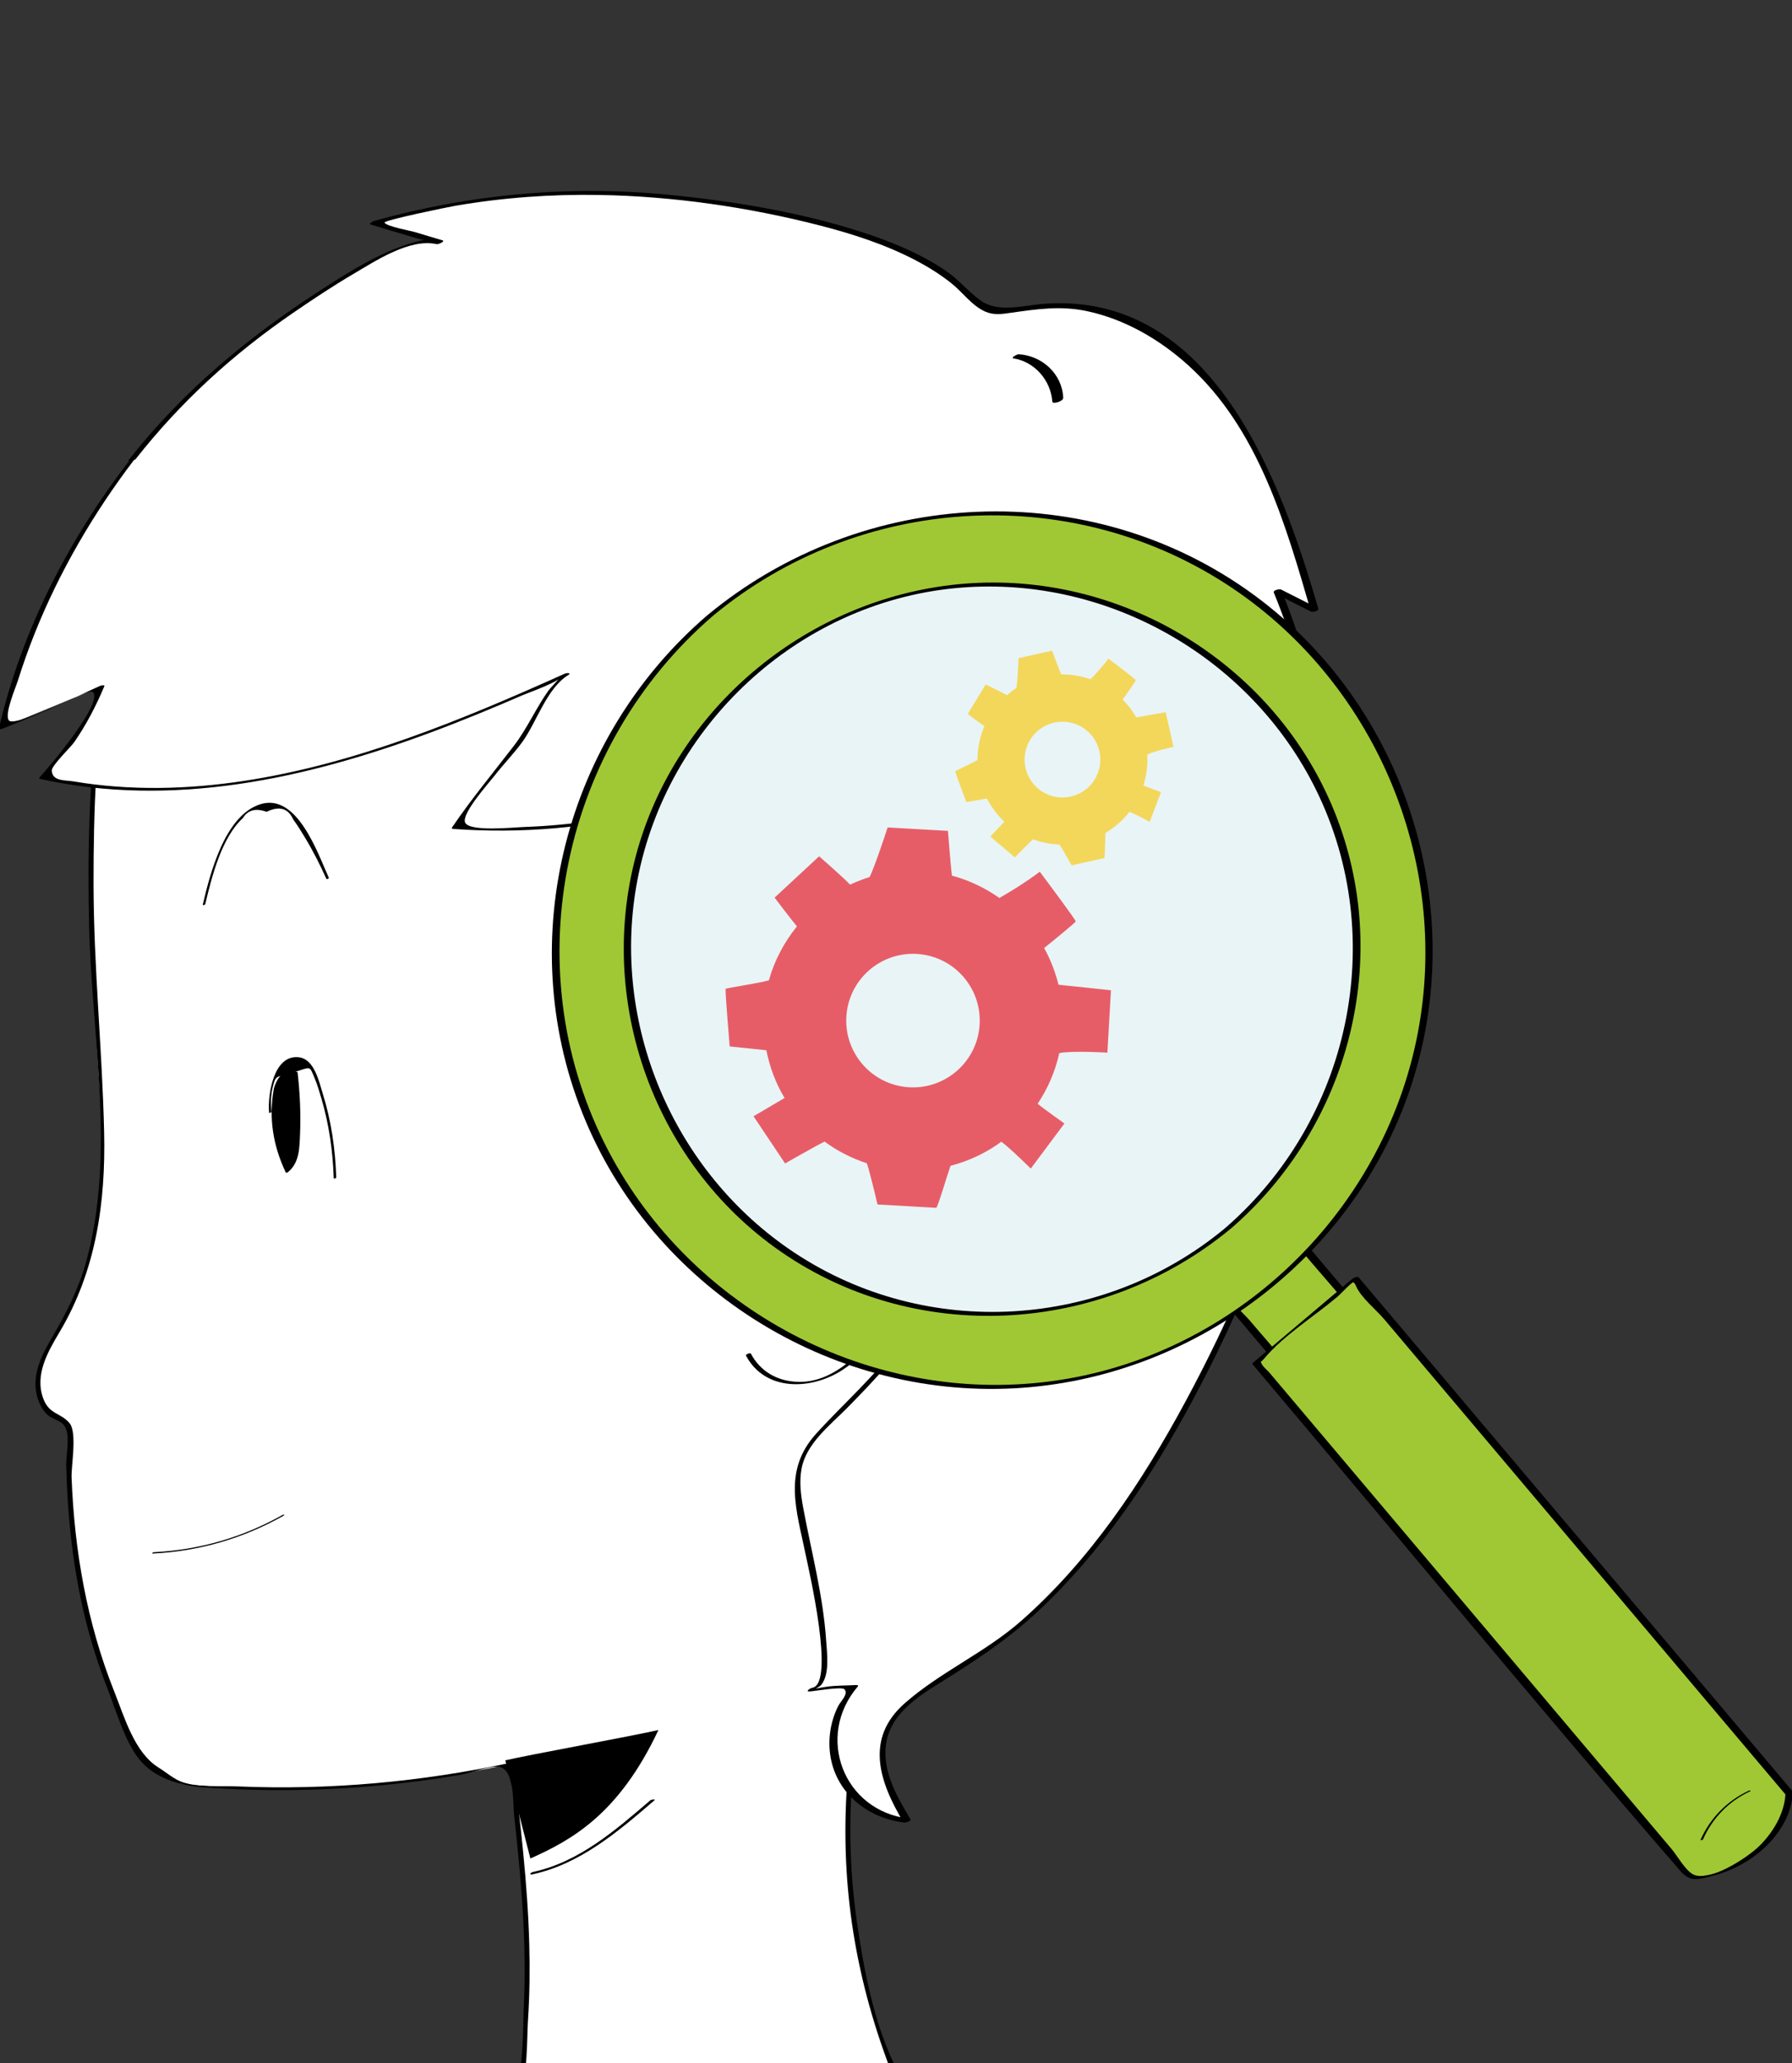 <svg xmlns="http://www.w3.org/2000/svg" width="285" height="328" viewBox="0 0 285 328" fill="none"><rect x="0" y="0" width="285" height="328" fill="#333333" stroke="none"/><g clip-path="url(#clip0_5313_3687)"><path d="M157.875 162.109L161.748 169.544C161.748 169.544 165.941 167.338 167.659 166.951C169.175 168.988 171.035 170.656 173.107 171.952C172.787 172.643 170.918 175.834 170.918 175.834L177.519 179.496C177.519 179.496 178.942 175.809 179.641 174.588C182.099 175.11 184.667 175.16 187.202 174.731C188.119 175.691 191.041 179.101 191.26 179.084L198.265 175.438C198.265 175.438 197.44 171.237 197.297 169.805C198.905 168.348 200.236 166.664 201.28 164.821C202.475 164.846 207.317 165.309 207.317 165.309L208.58 157.798C208.58 157.798 204.867 157.411 203.772 157.276C204.05 155.02 203.89 152.704 203.376 150.431C203.974 150.077 207.645 147.939 207.645 147.939C207.645 147.939 205.111 140.756 204.959 140.672C204.825 140.605 200.724 141.784 199.2 142.011C197.407 139.864 195.209 138.18 192.793 136.959C193.104 135.881 193.938 132.21 193.938 132.21L186.208 129.617C186.208 129.617 184.28 133.827 183.985 134.787C183.051 134.778 182.116 134.812 181.173 134.938C180.011 134.029 176.231 129.869 176.231 129.869L169.04 133.616C169.04 133.616 170.682 138.188 171.01 139.308C169.149 140.832 167.617 142.651 166.438 144.655C164.291 144.444 162.152 144.141 160.047 143.67C159.483 146.187 158.296 151.584 158.389 151.727C158.473 151.845 162.06 152.822 163.718 153.243C163.575 154.994 163.668 156.763 163.988 158.522C162.7 159.255 157.883 162.092 157.883 162.092L157.875 162.109ZM179.632 146.953C184.019 144.672 189.433 146.372 191.723 150.768C194.005 155.154 192.304 160.568 187.909 162.859C183.514 165.14 178.108 163.44 175.818 159.044C173.536 154.649 175.237 149.244 179.632 146.953Z" fill="#F7CE26"></path><path d="M157.484 162.253C158.773 164.728 160.061 167.204 161.358 169.688C161.442 169.856 161.812 169.713 161.913 169.654C162.679 169.258 163.454 168.871 164.229 168.5C166.932 167.229 167.521 167.675 169.365 169.469C170.552 170.622 172.48 171.456 172.16 173.064C171.984 173.982 171.015 175.068 170.544 175.876C170.518 175.91 170.493 175.986 170.544 176.011C172.741 177.232 174.939 178.453 177.145 179.674C177.355 179.792 177.819 179.623 177.911 179.396C178.265 178.495 178.534 177.392 179.056 176.575C180.319 174.588 181.751 175.152 183.957 175.219C186.23 175.287 187.022 175.102 188.537 176.786C189.253 177.577 189.994 178.646 190.895 179.253C191.029 179.345 191.299 179.253 191.425 179.185C193.758 177.973 196.098 176.752 198.431 175.539C198.515 175.497 198.692 175.405 198.666 175.278C198.456 174.209 198.254 173.131 198.069 172.054C197.681 169.805 198.523 169.073 199.87 167.389C201.218 165.705 201.268 165.006 203.6 165.191C204.762 165.284 205.924 165.393 207.086 165.503C207.255 165.52 207.684 165.402 207.726 165.191C208.147 162.691 208.568 160.181 208.989 157.681C209.006 157.58 208.905 157.571 208.829 157.563C207.903 157.462 206.808 157.504 205.916 157.251C203.92 156.696 204.383 155.668 204.266 153.69C204.215 152.907 203.811 151.694 204.021 150.945C204.299 149.934 204.426 150.162 205.251 149.522C206.076 148.882 207.044 148.478 207.903 147.973C207.962 147.939 208.08 147.846 208.046 147.762C207.213 145.396 206.581 142.693 205.36 140.496C205.318 140.411 205.192 140.42 205.116 140.428C204.282 140.529 203.474 140.799 202.657 141.009C200.014 141.666 199.795 141.59 197.648 139.805C196.309 138.694 193.64 137.515 193.454 135.823C193.345 134.821 194.103 133.111 194.339 132.084C194.355 132.025 194.305 131.991 194.254 131.975C191.678 131.107 189.101 130.249 186.525 129.381C186.306 129.305 185.91 129.474 185.818 129.684C184.959 131.562 184.453 135.023 181.961 134.492C179.865 134.046 178.071 131.259 176.615 129.668C176.513 129.558 176.185 129.684 176.084 129.735C173.684 130.981 171.285 132.227 168.893 133.482C168.826 133.515 168.616 133.625 168.658 133.743C169.129 135.048 170.662 137.616 170.476 138.946C170.367 139.738 168.38 141.801 167.664 142.373C166.915 143.939 165.542 144.495 163.555 144.04C162.486 143.88 161.425 143.687 160.372 143.451C160.179 143.409 159.716 143.518 159.665 143.754C159.093 146.347 158.116 149.151 158.006 151.812C158.006 151.879 158.032 151.896 158.091 151.921C159.21 152.401 160.591 152.418 161.652 152.974C163.151 153.757 163.614 155.525 163.404 157.336C163.126 159.735 159.69 160.813 157.636 162.025C157.173 162.303 157.914 162.278 158.133 162.152C160.162 160.956 162.2 159.76 164.237 158.582C164.305 158.54 164.397 158.464 164.38 158.371C164.119 156.62 164.027 154.902 164.111 153.134C164.111 153.075 164.086 153.041 164.027 153.024C162.839 152.721 160.431 152.536 159.497 151.795C158.562 151.054 158.874 150.852 159.16 149.454C159.387 148.326 159.413 145.699 160.145 144.882C161.265 143.645 164.397 144.672 166.191 144.866C166.367 144.882 166.696 144.765 166.797 144.605C168.068 142.601 169.533 140.883 171.318 139.308C171.352 139.275 171.411 139.216 171.394 139.157C171.116 138.273 169.154 133.97 169.281 133.675C169.693 132.665 173.811 131.335 174.821 130.796C176.707 129.777 176.151 130.4 177.894 132.244C180.37 134.846 180.159 135.065 183.729 134.997C183.931 134.997 184.285 134.905 184.369 134.686C184.874 133.254 185.422 131.259 186.34 130.055C186.786 129.465 185.422 129.726 186.676 130.08C187.451 130.299 188.209 130.594 188.975 130.855C189.884 131.158 192.772 131.579 193.362 132.328C193.85 132.951 192.604 136.151 192.368 137.052C192.36 137.086 192.368 137.111 192.402 137.136C194.212 138.121 195.896 139.233 197.387 140.672C197.917 141.186 198.321 142.036 199.028 142.213C200.94 142.693 203.398 140.159 204.83 141.464C205.529 142.104 207.12 146.491 207.011 147.442C206.859 148.713 204.468 149.547 203.104 150.347C203.036 150.389 202.944 150.465 202.961 150.557C203.398 152.831 203.55 155.037 203.356 157.361C203.356 157.462 203.44 157.47 203.516 157.479C204.19 157.554 207.844 157.479 208.147 157.992C208.501 158.582 207.499 161.832 207.398 162.438C207.28 163.128 207.187 163.827 207.053 164.509C206.8 165.781 207.583 164.829 206.918 165.023C205.487 165.444 203.028 164.661 201.512 164.593C201.327 164.593 201.007 164.686 200.906 164.855C200.022 166.311 197.294 168.467 196.915 169.864C196.679 170.74 197.277 172.399 197.437 173.291C197.58 174.1 197.9 175.245 197.765 175.489C197.412 176.112 195.231 176.811 194.608 177.131C193.859 177.518 192.469 178.646 191.644 178.672C191.122 178.688 191.063 178.377 190.154 177.392C189.522 176.701 188.453 174.883 187.577 174.529C187.527 174.504 187.4 174.521 187.358 174.504C186.853 174.571 186.34 174.639 185.834 174.706C183.864 174.891 181.902 174.773 179.966 174.369C179.772 174.335 179.385 174.42 179.284 174.622C178.576 175.986 178.223 177.729 177.372 178.992C176.758 179.901 178.416 179.219 177.33 178.992C176.69 178.857 175.874 178.183 175.309 177.872C174.745 177.56 171.596 176.297 171.403 175.708C171.2 175.076 173.162 172.567 173.499 171.91C173.524 171.868 173.55 171.809 173.499 171.776C171.377 170.361 169.676 168.812 168.077 166.808C168.001 166.715 167.841 166.732 167.731 166.757C166.561 167.103 165.45 167.566 164.347 168.079C163.9 168.281 162.679 169.191 162.157 169.149C161.189 169.073 162.604 169.662 161.871 168.837C160.313 167.069 159.396 164.08 158.301 161.975C158.183 161.748 157.409 162.068 157.51 162.261L157.484 162.253Z" fill="black"></path><path d="M179.793 147.063C190.579 142.087 197.719 159.061 186.63 162.977C176.568 166.522 170.994 152.191 179.885 147.013C180.348 146.743 179.607 146.76 179.388 146.886C174.555 149.699 172.711 155.988 176.357 160.619C179.153 164.164 184.188 165.006 188.12 162.943C192.827 160.468 194.603 154.414 191.69 149.875C188.987 145.674 183.775 144.857 179.481 146.836C178.959 147.08 179.481 147.215 179.801 147.063H179.793Z" fill="black"></path><path d="M122.261 132.482C121.916 132.701 120.165 133.585 120.165 133.585L122.051 137.122C122.051 137.122 123.752 135.884 124.417 135.547C125.36 136.49 126.488 137.248 127.743 137.787C127.877 138.477 128.189 140.843 128.298 140.902L132.475 141.298C132.475 141.298 133.317 139.185 133.67 138.511C134.807 138.326 135.885 137.955 136.878 137.442C137.4 137.795 139.429 139.404 139.429 139.404L142.158 136.414C142.158 136.414 140.617 135.168 140.162 134.789C140.937 133.863 141.534 132.785 141.964 131.624C142.334 131.64 144.582 131.75 144.582 131.75C144.582 131.75 145.526 127.818 145.483 127.734C145.441 127.666 143.277 127.009 142.528 126.673C142.351 125.199 141.854 123.81 141.13 122.572C141.585 122.176 143.016 120.787 143.016 120.787L140.322 117.402C140.322 117.402 138.251 118.724 137.838 119.069C137.426 118.792 136.996 118.539 136.541 118.328C136.289 117.587 135.8 114.64 135.8 114.64L131.515 114.236C131.515 114.236 130.934 116.745 130.748 117.343C129.477 117.486 128.273 117.857 127.162 118.404C126.269 117.689 125.402 116.939 124.594 116.122C123.617 117.082 121.529 119.145 121.529 119.238C121.529 119.314 122.851 120.787 123.465 121.452C122.893 122.193 122.43 123.01 122.059 123.886C121.276 123.843 118.304 123.717 118.304 123.717L117.883 128.146C117.883 128.146 120.384 128.373 121.268 128.693C121.36 130.041 121.705 131.32 122.253 132.499L122.261 132.482ZM127.195 127.506C127.439 124.888 129.763 122.968 132.382 123.22C135.001 123.465 136.92 125.789 136.668 128.407C136.424 131.026 134.1 132.945 131.481 132.693C128.862 132.449 126.943 130.125 127.195 127.506Z" fill="white"></path><path d="M122.121 132.365C121.431 132.752 120.732 133.105 120.025 133.468C119.966 133.493 119.738 133.619 119.789 133.729C120.42 134.907 121.044 136.086 121.675 137.265C121.776 137.45 122.205 137.265 122.323 137.181C124.049 135.935 124.378 135.951 126.188 137.349C127.695 138.52 127.417 139.378 127.923 141.037C127.939 141.096 128.032 141.104 128.083 141.104L132.259 141.5C132.461 141.517 132.815 141.391 132.899 141.189C134.271 137.779 136.292 137.349 139.087 139.564C139.281 139.715 139.694 139.488 139.828 139.336C140.738 138.343 141.647 137.349 142.556 136.347C142.59 136.305 142.599 136.246 142.556 136.212C141.209 135.126 140.536 134.352 141.9 132.668C142.691 131.691 142.944 131.876 144.384 131.944C144.56 131.952 144.965 131.842 145.024 131.632C145.343 130.31 145.748 128.971 145.924 127.616C145.933 127.548 145.891 127.531 145.84 127.506C144.139 126.791 143.474 127.085 142.683 125.056C141.891 123.035 141.874 122.227 143.373 120.77C143.39 120.753 143.483 120.661 143.449 120.619C142.548 119.49 141.656 118.362 140.755 117.234C140.611 117.057 140.258 117.217 140.106 117.318C138.81 118.152 138.077 119.339 136.831 117.63C136.334 116.948 136.376 115.306 136.233 114.472C136.225 114.413 136.115 114.405 136.073 114.405L131.787 114.001C131.611 113.984 131.198 114.102 131.147 114.312C130.827 115.676 130.836 116.653 129.581 117.352C127.737 118.379 126.314 117.2 125.001 115.929C124.849 115.786 124.428 115.988 124.31 116.097C123.266 117.124 122.121 118.126 121.195 119.263C121.17 119.297 121.161 119.322 121.17 119.364C121.953 120.4 123.148 121.225 122.332 122.69C121.549 124.096 120.067 123.54 118.585 123.481C118.425 123.481 117.97 123.583 117.945 123.793C117.802 125.267 117.667 126.748 117.524 128.222C117.516 128.323 117.608 128.331 117.684 128.34C120.9 128.651 120.757 129.746 121.894 132.626C121.987 132.853 122.77 132.558 122.685 132.339C122.163 131.026 121.885 129.94 121.7 128.533C121.683 128.5 121.658 128.483 121.616 128.475C118.997 127.784 118.248 128.702 118.526 125.814C118.568 125.41 119.014 123.439 118.324 123.919C118.837 123.557 121.145 124.046 121.852 124.079C122.071 124.088 122.382 123.978 122.492 123.768C122.955 122.976 123.409 122.185 123.873 121.385C123.906 121.334 123.906 121.292 123.873 121.25C122.669 119.937 121.97 119.12 123.384 117.663C124.832 116.173 125.363 117.369 126.828 118.573C126.954 118.682 127.232 118.556 127.358 118.505C128.453 118.185 129.539 117.857 130.634 117.537C130.794 117.512 131.131 117.428 131.181 117.234C131.299 116.796 131.762 114.354 131.686 114.422C131.552 114.539 134.12 114.539 134.583 114.742C135.711 115.247 135.29 114.876 135.711 116.333C136.225 118.084 135.762 118.236 137.504 119.238C137.673 119.339 137.984 119.221 138.119 119.12C139.997 117.739 139.871 117.124 141.058 118.918C142.439 121.006 142.885 120.686 140.847 122.555C140.822 122.581 140.746 122.656 140.771 122.707C141.142 123.456 141.807 126.403 142.253 126.866C143.02 127.675 144.636 127.203 145.049 128.247C145.192 128.601 144.577 131.144 144.316 131.438C143.954 131.851 145.091 131.211 144.038 131.48C143.525 131.615 142.759 131.421 142.237 131.396C142.026 131.388 141.689 131.497 141.597 131.708C141.184 132.853 140.595 133.889 139.82 134.823C139.786 134.865 139.778 134.924 139.82 134.958C141.824 136.6 141.799 136.322 140.19 138.208L139.5 138.957C139.054 139.387 139.087 139.412 139.593 139.025C138.978 138.966 137.791 137.619 137.26 137.231C137.126 137.13 136.856 137.24 136.73 137.299C137.075 137.139 133.951 137.804 133.278 138.578C132.815 139.109 132.815 140.027 132.402 140.582C131.686 141.542 133.118 140.835 131.728 140.961C130.087 141.121 129.118 140.961 128.495 139.808C128.175 139.21 128.504 138.2 128.142 137.619C127.737 136.979 125.464 135.935 124.782 135.337C124.639 135.21 124.285 135.379 124.167 135.455C121.987 136.768 122.669 137.366 121.507 135.185C120.538 133.367 120.538 133.619 122.424 132.575C122.921 132.297 122.424 132.171 122.104 132.348L122.121 132.365Z" fill="black"></path><path d="M127.602 127.413C128.039 124.458 131.13 122.403 133.942 124.012C135.508 124.904 136.459 126.706 136.283 128.508C136.005 131.328 133.024 133.273 130.372 132.103C128.486 131.27 127.517 129.434 127.602 127.413C127.61 127.152 126.818 127.371 126.81 127.607C126.541 134.183 136.468 134.629 137.082 128.314C137.722 121.688 127.736 121.41 126.81 127.607C126.776 127.851 127.568 127.657 127.602 127.413Z" fill="black"></path><path d="M84.505 137.835C84.194 137.843 82.695 137.767 82.695 137.767L82.594 140.841C82.594 140.841 84.194 140.672 84.766 140.698C85.035 141.683 85.49 142.626 86.122 143.459C85.945 143.965 85.254 145.657 85.296 145.741L87.915 147.602C87.915 147.602 89.288 146.524 89.776 146.204C90.601 146.516 91.46 146.684 92.319 146.718C92.529 147.156 93.262 148.991 93.262 148.991L96.217 148.048C96.217 148.048 95.67 146.634 95.51 146.213C96.377 145.893 97.186 145.404 97.918 144.798C98.154 144.95 99.611 145.884 99.611 145.884C99.611 145.884 101.741 143.628 101.741 143.56C101.741 143.501 100.553 142.23 100.183 141.725C100.629 140.672 100.831 139.569 100.823 138.466C101.269 138.382 102.751 138.003 102.751 138.003L102.254 134.728C102.254 134.728 100.368 134.812 99.972 134.888C99.804 134.551 99.619 134.214 99.4 133.903C99.518 133.313 100.318 131.175 100.318 131.175L97.623 129.263C97.623 129.263 96.276 130.712 95.931 131.04C95.03 130.653 94.087 130.434 93.144 130.375C92.824 129.558 92.529 128.724 92.31 127.874C91.291 128.143 89.119 128.708 89.085 128.775C89.06 128.825 89.372 130.307 89.532 130.989C88.875 131.259 88.243 131.629 87.671 132.067C87.166 131.739 85.246 130.518 85.246 130.518L83.276 133.296C83.276 133.296 84.85 134.399 85.313 134.955C84.859 135.881 84.598 136.867 84.513 137.86L84.505 137.835ZM89.683 136.42C90.845 134.778 93.127 134.391 94.769 135.553C96.411 136.715 96.798 138.997 95.636 140.639C94.474 142.281 92.192 142.668 90.551 141.506C88.909 140.344 88.521 138.062 89.683 136.42Z" fill="#9FC834"></path><path d="M84.754 137.624C84.148 137.608 83.542 137.582 82.944 137.557C82.801 137.557 82.313 137.658 82.304 137.869C82.27 138.896 82.237 139.915 82.203 140.942C82.203 141.068 82.355 141.06 82.447 141.051C85.841 140.715 85.411 143.906 84.906 145.834C84.897 145.868 84.906 145.893 84.94 145.918L87.558 147.779C87.743 147.914 88.097 147.72 88.249 147.61C90.387 145.935 91.945 146.802 92.88 149.135C92.939 149.278 93.25 149.177 93.334 149.151L96.29 148.208C96.374 148.183 96.685 148.048 96.626 147.905C95.742 145.615 97.57 144.975 99.262 146.061C99.439 146.179 99.818 146.028 99.952 145.893C100.685 145.118 101.46 144.352 102.133 143.518C102.158 143.485 102.167 143.459 102.158 143.417C100.828 141.742 100.129 138.845 102.731 138.189C102.857 138.155 103.202 138.045 103.177 137.852C103.009 136.757 102.849 135.663 102.68 134.576C102.68 134.526 102.554 134.509 102.52 134.509C99.801 134.644 99.919 133.254 100.735 131.065C100.744 131.032 100.735 131.006 100.702 130.981L98.007 129.07C97.839 128.952 97.443 129.112 97.317 129.238C95.549 131.124 93.612 130.695 92.72 127.723C92.686 127.613 92.442 127.655 92.374 127.672C91.263 127.967 90.126 128.211 89.04 128.598C88.931 128.64 88.678 128.741 88.703 128.901C89.166 132 87.626 131.587 85.613 130.316C85.419 130.19 84.999 130.366 84.872 130.543C84.216 131.469 83.559 132.396 82.902 133.322C82.877 133.364 82.86 133.423 82.902 133.457C84.763 134.787 84.519 135.62 84.114 137.936C84.072 138.172 84.864 137.986 84.906 137.742C84.99 136.723 85.26 135.755 85.706 134.837C85.714 134.804 85.706 134.778 85.672 134.753C84.114 133.263 83.256 133.381 84.83 131.545C85.478 130.787 85.579 130.821 85.074 130.804C85.655 130.821 86.792 131.899 87.297 132.219C87.466 132.328 87.777 132.194 87.912 132.101L89.689 131.074C89.773 131.032 89.95 130.939 89.924 130.813C89.655 129.583 89.293 129.221 90.295 128.565C91.861 127.529 92.316 129.331 92.745 130.493C92.762 130.526 92.787 130.543 92.829 130.552C93.797 130.611 94.724 130.83 95.616 131.217C95.801 131.276 96.121 131.149 96.248 131.023C97.359 129.895 98.268 128.682 99.498 131.015C100.197 132.328 98.647 133.414 99.582 135.014C99.632 135.098 99.75 135.09 99.826 135.082C101.577 134.896 101.813 134.837 102.116 136.496C102.403 138.062 102.462 137.902 100.879 138.264C100.769 138.29 100.441 138.399 100.432 138.551C100.39 139.292 99.658 141.27 99.792 141.86C99.927 142.449 100.887 142.752 100.98 143.384C101.03 143.737 100.213 145.623 99.456 145.691C100.239 145.615 98.521 144.756 98.294 144.605C98.134 144.504 97.814 144.621 97.679 144.722C96.904 145.177 96.138 145.632 95.364 146.086C95.296 146.12 95.086 146.23 95.128 146.347C95.726 147.922 96.34 147.838 94.69 148.351C92.838 148.941 94.21 148.562 93.115 147.484C92.189 146.566 91.819 145.337 89.722 146.036C87.626 146.735 88.695 147.93 86.977 146.482C85.361 145.11 86.236 145.8 86.312 143.923C86.363 142.71 85.605 141.834 85.167 140.555C85.15 140.504 85.058 140.487 85.007 140.487C83.374 140.538 83.5 140.891 83.028 139.586C82.414 137.877 83.07 138.037 84.266 138.062C84.477 138.062 85.175 137.641 84.746 137.633L84.754 137.624Z" fill="black"></path><path d="M90.069 136.378C92.822 132.842 97.596 137.346 95.281 140.689C93.976 142.567 91.264 142.205 90.052 140.445C89.201 139.199 89.26 137.633 90.069 136.378C90.237 136.117 89.454 136.277 89.328 136.471C88.082 138.407 88.629 141.051 90.818 142.045C92.595 142.853 94.893 142.188 96.013 140.597C97.352 138.694 96.636 135.991 94.523 135.023C92.687 134.181 90.523 134.93 89.328 136.471C89.151 136.707 89.926 136.563 90.069 136.378Z" fill="black"></path><path d="M177.66 223.973C165.779 251.388 136.267 273.566 136.267 273.566C133.16 292.882 135.13 311.305 142.262 329.517L150.758 332.228L148.636 338.072C148.636 338.072 142.826 337.238 129.346 337.238C115.865 337.238 103.623 344.967 85.663 357.075C67.703 369.192 65.186 359.787 65.186 359.787C65.186 359.787 61.372 353.101 70.566 344.336C79.752 335.562 82.093 333.062 82.093 333.062C85.436 315.447 83.339 298.228 81.234 280.42C64.066 284.184 46.317 285.27 28.82 283.62L22.951 280.016C14.161 263.824 11.104 249.022 10.886 230.599L11.206 226.92C11.239 226.558 9.042 225.53 8.755 225.362C6.263 223.897 5.598 220.47 6.305 217.675C7.021 214.879 8.772 212.488 10.22 209.979C16.375 199.285 16.687 185.94 15.904 174C14.237 148.623 12.915 122.782 18.943 98.069C24.981 73.365 39.488 62.074 62.239 50.69C62.239 50.69 118.467 22.803 163.977 54.353C210.001 86.256 201.092 130.688 196.68 167.458C193.733 192.036 177.66 223.973 177.66 223.973Z" fill="white"></path><path d="M177.256 224.074C171.833 236.3 163.607 247.086 154.429 256.735C151.011 260.322 147.441 263.765 143.744 267.066C141.572 268.994 139.012 270.704 136.975 272.766C134.651 275.124 135.097 278.93 134.828 282.23C134.213 289.598 134.348 297.033 135.299 304.366C136.326 312.256 138.288 319.994 141.033 327.454C141.926 329.871 141.496 329.357 143.281 330.157C145.108 330.965 147.357 331.075 149.116 332.018C150.565 332.792 150.363 332.321 149.689 334.19C149.394 334.998 148.998 335.832 148.788 336.665C148.594 337.415 147.879 338.257 148.872 337.869C148.476 338.021 147.416 337.701 147.02 337.667C145.1 337.482 143.163 337.373 141.235 337.28C130.306 336.766 120.665 337.078 110.62 341.743C104.794 344.445 99.312 347.856 93.94 351.35C87.482 355.543 80.426 362.001 72.512 362.969C68.142 363.5 65.228 361.066 64.833 356.865C64.083 348.908 72.091 343.25 77.126 338.349C78.641 336.876 81.462 334.973 82.456 333.028C84.022 329.98 83.752 324.423 83.98 321.013C84.241 317.03 84.283 313.047 84.173 309.056C83.912 299.424 82.75 289.842 81.614 280.285C81.597 280.168 81.319 280.226 81.268 280.235C66.988 283.291 52.405 284.622 37.813 284.007C35.102 283.889 31.498 284.209 28.938 283.3C27.675 282.854 26.387 281.734 25.242 281.026C21.377 278.652 19.786 272.968 18.152 268.876C13.825 258.023 11.829 246.513 11.383 234.877C11.315 233.066 12.292 227.779 11.071 226.271C9.707 224.596 7.855 224.916 6.895 222.381C5.472 218.618 7.569 214.963 9.455 211.806C15.273 202.047 16.814 191.211 16.561 179.979C16.258 166.793 14.894 153.675 14.877 140.464C14.86 118.126 16.258 91.721 30.917 73.559C39.926 62.394 53.398 54.344 66.584 48.964C81.167 43.011 97.073 39.61 112.835 39.534C136.099 39.424 157.924 47.726 174.957 63.657C189.372 77.137 197.565 94.878 199.468 114.421C201.185 132.002 198.516 149.658 196.327 167.071C194.012 185.519 186.956 203.42 179.125 220.175C178.519 221.464 177.913 222.752 177.281 224.023C177.138 224.31 177.921 224.133 178.022 223.931C188.16 203.723 195.165 182.437 197.977 160.006C201.025 135.706 203.838 109.992 193.17 87.048C180.565 59.935 152.122 42.085 122.762 39.492C103.009 37.749 82.262 41.672 64.134 49.638C44.701 58.184 27.094 71.479 20.232 92.268C14.473 109.689 13.783 128.844 14.17 147.031C14.54 164.545 18.447 183.473 13.69 200.641C12.503 204.918 10.575 208.699 8.343 212.513C6.727 215.283 5.093 218.323 5.817 221.632C6.087 222.87 6.6 224.032 7.535 224.916C8.242 225.581 9.446 225.775 10.069 226.457C11.332 227.829 10.482 231.079 10.532 232.982C10.743 241.267 11.61 249.553 13.631 257.602C14.566 261.315 15.727 264.97 17.125 268.531C18.481 272.009 20.022 277.448 22.573 280.193C25.124 282.938 29.031 283.931 32.559 284.175C41.888 284.832 51.268 284.714 60.572 283.839C64.816 283.443 69.043 282.879 73.236 282.163C74.734 281.91 78.397 280.53 79.61 280.951C81.883 281.742 81.555 286.718 81.765 288.63C82.885 298.649 83.769 308.736 83.314 318.824C83.138 322.857 83.331 328.523 81.858 332.321C81.428 333.432 80.974 333.878 80.064 334.788C75.568 339.301 69.977 343.401 66.483 348.748C64.151 352.318 62.374 358.953 66.382 362.178C73.362 367.802 86.16 356.932 91.254 353.556C98.496 348.756 105.897 343.881 113.997 340.631C122.097 337.381 129.304 337.314 137.505 337.566C141.101 337.676 144.746 337.777 148.316 338.274C148.535 338.307 148.94 338.215 149.024 337.971C149.731 336.026 150.438 334.072 151.146 332.127C151.171 332.068 151.103 332.034 151.061 332.018C149.647 331.563 148.232 331.117 146.818 330.662C144.595 329.955 143.079 329.98 142.086 327.892C138.886 321.139 137.354 312.913 136.284 305.562C135.047 296.999 134.92 288.293 135.821 279.696C136.015 277.852 135.897 274.846 136.84 273.364C137.185 272.825 138.154 272.337 138.642 271.933C154.648 259 169.636 242.825 178.039 223.863C178.115 223.695 177.357 223.821 177.247 224.057L177.256 224.074Z" fill="black"></path><path d="M21.032 73.034C11.104 85.815 3.636 100.946 0.344 115.647C5.589 113.492 10.827 111.328 16.072 109.172C13.934 114.511 10.759 119.419 6.76 123.554C34.832 130.121 63.78 119.066 90.058 107.202C87.81 108.221 83.878 116.717 81.841 118.956C78.186 122.981 75.475 126.93 72.385 131.485C87.238 132.672 102.36 130.323 116.152 124.69C110.317 127.073 115.057 144.789 115.116 149.277C115.293 162.327 114.156 175.479 112.085 188.362C115.327 184.75 118.787 181.323 122.441 178.123C122.273 181.685 121.17 185.196 119.259 188.219C126.618 185.314 134.49 183.731 142.405 183.571C144.401 183.529 146.489 183.605 148.249 184.556C150.791 185.929 152.13 188.96 152.08 191.848C151.987 197.312 148.013 206.187 145.226 210.776C141.504 216.906 136.174 221.865 131.165 226.993C129.464 228.736 127.729 230.605 127.064 232.954C126.55 234.764 126.736 236.692 126.955 238.57C127.274 241.323 134.263 268.301 128.984 268.629C131.291 268.486 133.598 268.343 135.913 268.2C132.63 271.644 131.569 277.041 133.303 281.478C135.038 285.915 139.483 289.157 144.241 289.452C141.892 285.596 139.45 281.209 140.46 276.805C141.664 271.551 147.12 268.68 151.734 265.91C172.304 253.583 185.153 231.784 195.468 210.144C211.676 176.128 218.143 129.666 203.189 94C205.151 94.993 207.121 95.987 209.083 96.98C205.639 85.091 202.044 72.882 194.457 63.107C186.871 53.331 174.249 46.41 162.184 49.155C160.912 49.441 159.607 49.837 158.319 49.61C156.475 49.281 155.111 47.782 153.781 46.469C144.106 36.912 123.048 33.452 109.988 31.742C93.132 29.536 75.812 30.715 59.46 35.405C62.946 36.449 66.44 37.485 69.926 38.529C64.142 36.803 47.959 48.515 43.319 51.681C35.143 57.272 27.557 64.656 21.032 73.051V73.034Z" fill="white"></path><path d="M20.689 73.078C10.913 85.75 3.487 100.14 -0.168 115.775C-0.227 116.028 0.338 115.885 0.413 115.851C2.796 114.874 5.179 113.889 7.562 112.913C8.185 112.652 14.23 109.604 14.71 109.974C16.731 111.515 7.503 122.292 6.333 123.547C6.248 123.64 6.164 123.783 6.341 123.825C27.383 128.506 48.66 123.825 68.497 116.449C73.44 114.613 78.315 112.601 83.156 110.505C84.032 110.126 89.463 108.231 89.269 107.414C89.294 107.524 87.375 109.57 87.248 109.755C85.236 112.576 83.847 115.817 81.733 118.562C78.407 122.89 74.972 127.016 71.89 131.554C71.789 131.706 71.933 131.765 72.067 131.782C82.937 132.565 93.85 131.655 104.4 128.868C106.934 128.203 109.435 127.429 111.91 126.561C111.784 126.603 115.826 124.97 115.447 124.802C115.363 124.768 114.866 125.197 114.798 125.265C113.241 127.016 112.853 129.096 112.744 131.411C112.432 137.709 114.369 143.805 114.588 150.053C115.034 162.86 113.552 175.877 111.557 188.499C111.489 188.911 112.475 188.423 112.576 188.313C115.826 184.735 119.253 181.358 122.865 178.15L121.905 178.268C121.61 181.939 120.633 185.088 118.756 188.288C118.562 188.616 119.202 188.49 119.328 188.44C126.805 185.577 135.2 183.514 143.275 183.859C151.762 184.221 152.326 191.749 150.331 198.291C148.731 203.545 146.297 208.732 143.14 213.228C139.3 218.701 134.249 223.02 129.794 227.938C124.414 233.874 126.721 240.214 128.136 247.177C128.607 249.484 132.884 267.705 129.18 268.328C128.86 268.379 127.993 268.951 128.767 268.909C129.542 268.867 133.886 268.092 134.307 268.572C134.981 269.33 133.676 270.492 133.305 271.233C131.958 273.91 131.563 277.051 132.219 279.973C133.482 285.547 138.391 289.134 143.881 289.757C144.041 289.774 144.967 289.513 144.807 289.235C142.567 285.488 140.067 281.211 141.027 276.655C141.902 272.521 145.708 269.894 149.051 267.814C154.633 264.354 159.971 260.885 164.821 256.405C175.153 246.857 183.025 234.96 189.66 222.641C203.292 197.339 211.864 169.663 212.175 140.757C212.344 124.717 209.885 108.661 203.764 93.774L202.627 94.262C204.589 95.256 206.559 96.249 208.521 97.243C208.757 97.361 209.775 97.15 209.658 96.755C203.713 76.244 192.851 46.479 166.219 48.281C162.885 48.508 158.818 49.83 155.955 47.776C153.985 46.361 152.444 44.416 150.406 43.035C146.34 40.282 141.7 38.396 137.044 36.889C127.167 33.698 116.685 31.988 106.37 30.97C90.625 29.412 74.745 30.86 59.522 35.121C59.387 35.154 58.52 35.575 58.983 35.71C61.222 36.375 63.47 37.049 65.71 37.714C66.897 38.068 67.689 38.303 68.918 38.245C70.829 38.152 69.684 38.051 69.221 38.034C67.798 37.992 66.409 38.337 65.062 38.758C60.052 40.333 55.413 43.28 51.034 46.109C39.406 53.602 29.075 62.191 20.478 73.112C20.209 73.457 21.379 73.246 21.581 72.977C28.755 63.866 37.015 56.339 46.546 49.788C49.679 47.641 52.836 45.536 56.111 43.608C59.665 41.528 65.121 37.849 69.449 38.817C69.743 38.884 70.846 38.346 70.383 38.211C68.884 37.765 67.394 37.318 65.895 36.872C65.365 36.712 61.424 35.98 61.155 35.39C60.995 35.028 71.192 32.923 72.429 32.713C79.974 31.416 87.661 30.86 95.315 30.995C107.027 31.197 118.992 32.923 130.35 35.836C135.587 37.184 140.825 38.868 145.624 41.385C147.645 42.446 149.598 43.658 151.375 45.09C153.151 46.521 154.625 48.66 156.747 49.561C158.119 50.142 159.399 49.923 160.813 49.721C165.023 49.132 168.695 48.567 172.93 49.477C178.967 50.773 184.532 54.032 189.071 58.158C200.126 68.211 204.454 83.308 208.479 97.184L209.616 96.696C207.654 95.702 205.683 94.709 203.722 93.715C203.503 93.606 202.425 93.825 202.585 94.204C213.977 121.922 212.874 153.589 205.195 182.133C201.364 196.363 195.546 209.818 188.566 222.768C181.661 235.591 173.418 248.002 162.413 257.685C156.688 262.729 149.564 265.794 143.898 270.778C137.549 276.361 139.78 283.189 143.654 289.647L144.58 289.125C134.114 287.93 129.626 276.032 136.429 268.118C136.615 267.907 136.227 267.882 136.118 267.89C134.526 267.991 132.842 267.924 131.268 268.193C130.973 268.244 129.129 268.463 129.079 268.85C129.079 268.816 129.34 268.825 129.365 268.783C129.474 268.555 130.401 268.151 130.628 267.848C131.984 266.105 131.529 262.864 131.394 260.843C130.914 253.661 129.037 246.706 127.731 239.658C127.353 237.637 127.1 235.532 127.479 233.495C128.211 229.521 131.95 226.641 134.636 223.93C139.031 219.484 143.359 214.937 146.457 209.464C149.792 203.579 157.445 189.004 148.672 184.272C143.645 181.56 135.166 183.649 129.963 184.76C128.75 185.021 120.979 187.732 120.499 187.244C120.28 187.017 121.686 184.238 121.812 183.884C122.486 181.965 122.806 180.02 122.974 177.999C123.008 177.612 122.124 178.016 122.014 178.117C118.352 181.367 114.883 184.794 111.599 188.423C111.936 188.364 112.281 188.296 112.618 188.238C114.655 175.279 116.693 161.311 115.598 148.167C115.312 144.723 114.546 141.313 114.15 137.878C113.771 134.51 112.483 126.839 116.373 124.852C116.946 124.557 116.55 124.296 116.078 124.49C108.997 127.319 101.663 129.39 94.111 130.502C90.591 131.016 87.046 131.344 83.485 131.47C81.725 131.529 74.677 132.279 73.978 130.78C73.33 129.39 77.717 124.524 78.652 123.32C80.083 121.467 81.75 119.792 83.114 117.897C85.371 114.748 86.971 109.401 90.389 107.313C90.962 106.96 90.12 106.968 89.859 107.086C73.482 114.445 56.591 121.45 38.724 124.162C29.782 125.517 20.638 125.736 11.696 124.229C10.357 124.002 8.294 124.246 8.236 122.486C8.21 121.711 11.275 118.756 11.806 117.99C13.742 115.194 15.283 112.214 16.597 109.09C16.698 108.837 16.049 108.989 16.007 109.006C14.079 109.797 2.443 115.649 1.441 114.563C0.615 113.67 2.468 109.385 2.847 108.197C3.621 105.714 4.506 103.255 5.465 100.83C9.44 90.869 14.887 81.557 21.379 73.036C21.547 72.817 20.823 72.951 20.697 73.12L20.689 73.078Z" fill="black"></path><path d="M24.307 246.985C31.708 246.606 38.646 244.602 45.104 240.964C45.348 240.821 45.104 240.762 44.944 240.846C38.579 244.425 31.75 246.404 24.458 246.774C24.324 246.774 24.037 246.993 24.307 246.985Z" fill="black"></path><path d="M80.359 279.863C83.988 279.004 101.081 275.897 104.718 275.039C98.454 288.351 91.002 292.502 84.35 295.465" fill="black"></path><path d="M84.659 297.991C92.262 296.358 98.299 291.188 104.05 286.245C104.378 285.967 103.578 286.085 103.41 286.228C97.878 290.977 92.076 296.038 84.751 297.612C84.397 297.688 84.094 298.109 84.65 297.991H84.659Z" fill="black"></path><path d="M118.642 215.52C121.715 221.296 129.099 220.985 133.975 217.802C140.828 213.314 148.322 203.261 146.579 194.731C146.537 194.521 145.737 194.765 145.788 195.018C147.127 201.568 143.203 207.294 139.237 212.144C136.181 215.882 132.03 219.882 126.809 219.688C123.626 219.57 120.924 218.038 119.433 215.225C119.315 214.998 118.541 215.326 118.642 215.512V215.52Z" fill="black"></path><path d="M121.567 209.12C121.491 208.16 121.373 207.09 121.642 206.147C122.282 203.924 124.674 203.773 126.534 203.807C127.519 203.823 128.437 203.815 129.372 203.461C131.679 202.577 133.093 200.354 133.068 197.929C133.068 197.795 132.672 197.913 132.672 198.022C132.698 201.441 130.273 203.512 126.77 203.596C125.558 203.63 124.295 203.335 123.141 203.865C121.011 204.834 121.011 207.242 121.171 209.271C121.171 209.364 121.575 209.271 121.567 209.128V209.12Z" fill="black"></path><path d="M43.168 176.735C43.05 175.439 43.05 174.159 43.361 172.896C43.858 170.85 43.9 171.304 46.553 170.521C49.558 169.637 49.137 169.292 50.03 171.389C50.468 172.424 50.788 173.536 51.108 174.613C52.337 178.764 52.935 183.008 53.078 187.336C53.078 187.42 53.474 187.336 53.474 187.193C53.331 182.646 52.674 178.167 51.318 173.822C50.746 171.97 49.988 168.383 47.546 168.088C43.437 167.591 42.545 174.234 42.797 176.887C42.806 176.979 43.201 176.887 43.193 176.744L43.168 176.735Z" fill="black"></path><path d="M43.746 173.05C42.803 177.504 43.595 182.27 45.649 186.328C46.996 185.511 47.308 183.718 47.426 182.152C47.712 178.287 47.619 174.389 47.139 170.541C47.139 170.541 44.538 169.294 43.746 173.05Z" fill="black"></path><path d="M43.548 173.1C42.706 177.74 43.43 182.16 45.451 186.404C45.502 186.513 45.754 186.387 45.805 186.337C47.615 184.855 47.623 182.564 47.716 180.367C47.859 177.058 47.699 173.766 47.329 170.473C47.32 170.457 47.303 170.448 47.286 170.44C45.257 169.564 44.028 171.383 43.54 173.1C43.506 173.201 43.902 173.126 43.935 173.008C44.222 171.997 45.931 169.446 46.916 170.625C47.27 171.046 47.228 173.555 47.261 174.094C47.447 176.957 47.59 180.148 47.143 183.002C47.034 183.718 46.605 185.638 45.392 185.309C44.828 185.158 44.18 181.857 44.062 181.318C43.439 178.565 43.439 175.778 43.944 172.999C43.969 172.881 43.573 172.974 43.548 173.092V173.1Z" fill="black"></path><path d="M32.639 143.755C33.666 139.419 35.249 133.137 38.642 130.047C39.426 128.767 40.672 128.447 42.398 129.062C44.427 128.085 45.842 128.498 46.65 130.3C47.315 131.201 47.904 132.169 48.485 133.129C49.774 135.251 50.885 137.448 51.904 139.713C51.954 139.823 52.342 139.671 52.3 139.57C50.532 135.646 47.248 125.989 41.379 127.866C35.729 129.668 33.405 138.93 32.243 143.848C32.218 143.957 32.614 143.873 32.639 143.755Z" fill="black"></path><path d="M158.193 211.824C191.544 211.824 218.58 184.788 218.58 151.436C218.58 118.085 191.544 91.048 158.193 91.048C124.841 91.048 97.805 118.085 97.805 151.436C97.805 184.788 124.841 211.824 158.193 211.824Z" fill="white"></path><path opacity="0.1" d="M158.193 211.824C191.544 211.824 218.58 184.788 218.58 151.436C218.58 118.085 191.544 91.048 158.193 91.048C124.841 91.048 97.805 118.085 97.805 151.436C97.805 184.788 124.841 211.824 158.193 211.824Z" fill="#1F90A3"></path><path d="M204.557 194.952L193.312 204.448L204.014 217.121L215.259 207.625L204.557 194.952Z" fill="#9FC834"></path><path d="M214.791 207.59L208.855 212.6L204.965 215.884C204.586 216.203 204.207 216.532 203.828 216.843C203.163 217.399 204.754 217.054 204.443 216.667C202.607 214.334 200.603 212.12 198.692 209.855C197.993 209.03 193.851 205.106 193.884 204.298C193.918 203.489 198.827 200.206 199.745 199.422C201.041 198.328 202.338 197.233 203.635 196.139C204.013 195.819 204.392 195.49 204.771 195.179C205.436 194.623 203.845 194.968 204.157 195.356C207.525 199.641 211.204 203.708 214.724 207.868C214.943 208.129 216.088 207.632 215.818 207.329C212.248 203.102 208.687 198.884 205.116 194.657C204.914 194.413 204.249 194.775 204.089 194.909C200.342 198.075 196.587 201.241 192.84 204.407C192.739 204.491 192.68 204.592 192.773 204.693C196.343 208.92 199.905 213.139 203.475 217.365C203.677 217.61 204.342 217.248 204.502 217.113C208.249 213.947 212.004 210.781 215.751 207.615C216.239 207.203 215.035 207.379 214.791 207.581V207.59Z" fill="black"></path><path d="M112.933 97.86C83.598 122.631 79.901 166.499 104.673 195.834C129.444 225.17 173.312 228.866 202.647 204.094C231.982 179.323 235.679 135.455 210.907 106.12C186.136 76.785 142.268 73.088 112.933 97.86ZM195.246 195.329C170.753 216.017 134.126 212.927 113.438 188.433C92.75 163.94 95.84 127.313 120.334 106.625C144.828 85.937 181.454 89.027 202.142 113.521C222.83 138.015 219.74 174.641 195.246 195.329Z" fill="#9FC834"></path><path d="M112.463 97.843C89.915 117.218 81.554 149.197 92.626 176.974C103.614 204.541 131.737 222.282 161.291 220.716C189.649 219.217 215.136 200.104 224.247 173.16C233.887 144.65 223.674 112.334 199.382 94.551C173.306 75.472 137.108 77.383 112.463 97.843C111.966 98.256 113.179 98.079 113.423 97.877C136.452 78.764 169.727 76.532 194.945 92.808C218.496 108.006 230.747 136.676 225.493 164.201C219.91 193.444 195.349 216.523 165.669 219.773C137.125 222.905 109.02 207.463 96.171 181.816C81.933 153.39 89.443 118.481 113.423 97.877C113.911 97.456 112.707 97.633 112.463 97.843Z" fill="black"></path><path d="M194.772 195.312C175.397 211.343 147.393 213.095 126.343 199.151C107.002 186.336 96.991 162.592 101.394 139.807C106.135 115.305 126.797 96.024 151.729 93.523C175.507 91.14 198.822 104.208 209.338 125.637C220.975 149.339 214.643 178.169 194.772 195.312C194.283 195.733 195.487 195.556 195.732 195.345C214.634 179.044 221.648 152.21 212.184 128.912C202.83 105.892 179.186 91.191 154.432 92.723C130.89 94.18 109.823 110.068 102.22 132.448C94.094 156.386 102.801 183.608 123.32 198.377C145.178 214.105 175.178 212.337 195.723 195.345C196.22 194.933 195.007 195.11 194.763 195.312H194.772Z" fill="black"></path><path d="M284.546 285.068C284.546 285.068 284.352 290.188 279.351 294.414C274.35 298.633 268.792 298.372 268.792 298.372L199.766 216.648L215.519 203.344L284.546 285.068Z" fill="#9FC834"></path><path d="M283.964 285.221C283.77 288.361 282.01 291.283 279.838 293.447C278.036 295.241 271.839 299.383 269.237 297.969C268.008 297.303 266.745 295.022 265.861 293.969C260.354 287.444 254.839 280.927 249.332 274.401C235.423 257.932 221.521 241.462 207.612 225.001C205.7 222.736 203.781 220.471 201.869 218.206C201.541 217.819 200.749 217.196 200.598 216.699C200.387 216.017 200.168 217.044 201.044 216C204.134 212.304 208.976 209.298 212.664 206.191C213.565 205.433 214.87 203.783 215.981 203.396C214.314 203.985 215.248 203.421 215.644 204.406C216.368 206.225 218.903 208.262 220.149 209.736C222.835 212.91 225.512 216.093 228.198 219.267C235.389 227.78 242.58 236.292 249.77 244.805C261.188 258.319 272.597 271.833 284.014 285.347C284.233 285.608 285.378 285.111 285.109 284.808C264.951 260.938 244.786 237.067 224.628 213.197C221.782 209.82 218.928 206.452 216.082 203.076C215.88 202.832 215.215 203.194 215.055 203.328C209.801 207.766 204.555 212.195 199.301 216.632C199.2 216.716 199.141 216.817 199.234 216.918C221.883 243.736 244.213 270.865 267.2 297.396C268.808 299.257 269.97 298.836 272.614 298.154C278.583 296.613 284.747 291.485 285.151 284.935C285.176 284.547 283.981 284.876 283.964 285.221Z" fill="black"></path><path d="M270.843 292.427C272.342 289.042 274.944 286.365 278.303 284.799C278.564 284.681 278.303 284.605 278.143 284.681C274.683 286.297 271.997 289.025 270.447 292.52C270.414 292.604 270.793 292.545 270.843 292.427Z" fill="black"></path><g opacity="0.75"><path d="M168.34 156.547C167.827 154.492 167.069 152.53 166.058 150.712C167.65 149.457 171.052 146.653 171.077 146.485C171.11 146.283 167.195 141.037 165.368 138.587C163.322 140.128 161.158 141.492 158.944 142.763C156.687 141.172 154.153 139.951 151.399 139.21C151.206 137.837 150.759 132.095 150.759 132.095L141.169 131.556C141.169 131.556 139.106 137.88 138.298 139.437C137.229 139.766 136.193 140.178 135.191 140.641C134.408 139.749 130.274 136.137 130.274 136.137L123.193 142.704C123.193 142.704 125.878 146.257 126.746 147.276C124.733 149.769 123.176 152.657 122.283 155.856C120.523 156.353 115.522 157.069 115.412 157.212C115.286 157.372 116.052 166.364 116.052 166.364C116.052 166.364 121.054 166.878 121.879 166.97C122.426 169.682 123.386 172.258 124.784 174.557C123.664 175.23 119.841 177.462 119.841 177.462L124.86 184.964C124.86 184.964 129.861 182.101 131.141 181.495C133.162 182.968 135.418 184.147 137.868 184.939C138.407 186.547 139.561 191.489 139.561 191.489L148.899 192.02C149.143 191.927 150.642 186.816 151.164 185.343C154.111 184.577 156.855 183.271 159.255 181.512C160.602 182.488 163.937 185.781 163.937 185.781L169.283 178.615C169.283 178.615 165.713 176.072 165.023 175.483C166.631 173.075 167.818 170.364 168.467 167.425C170.513 167.004 176.12 167.349 176.12 167.349L176.684 157.439C176.684 157.439 170.092 156.723 168.349 156.555L168.34 156.547ZM155.803 162.853C155.475 168.705 150.456 173.184 144.604 172.856C138.753 172.528 134.273 167.509 134.602 161.657C134.93 155.806 139.948 151.326 145.8 151.655C151.652 151.983 156.131 157.001 155.803 162.853Z" fill="#E52B38"></path></g><g opacity="0.75"><path d="M182.47 119.961C183.523 119.414 186.63 118.732 186.63 118.732L185.392 113.234C185.392 113.234 181.687 113.865 180.71 114.051C180.113 113.006 179.388 112.055 178.555 111.221C179.229 110.287 180.643 108.232 180.635 108.131C180.626 108.013 177.671 105.765 176.29 104.713C175.414 105.866 174.446 106.953 173.436 107.988C171.962 107.475 170.379 107.197 168.771 107.222C168.451 106.506 167.314 103.441 167.314 103.441L161.993 104.637C161.993 104.637 161.85 108.409 161.648 109.377C161.117 109.723 160.612 110.11 160.14 110.523C159.576 110.161 156.756 108.83 156.756 108.83L153.91 113.512C153.91 113.512 155.931 115.027 156.562 115.448C155.846 117.124 155.451 118.943 155.459 120.82C154.575 121.359 151.956 122.538 151.923 122.63C151.88 122.74 153.691 127.522 153.691 127.522C153.691 127.522 156.503 127.026 156.966 126.95C157.69 128.348 158.616 129.594 159.736 130.638C159.231 131.177 157.497 132.995 157.497 132.995L161.403 136.304C161.403 136.304 163.685 133.964 164.292 133.433C165.622 133.922 167.036 134.216 168.493 134.267C169.04 135.058 170.438 137.576 170.438 137.576L175.616 136.414C175.734 136.33 175.759 133.307 175.81 132.414C177.3 131.539 178.597 130.402 179.633 129.063C180.525 129.392 182.849 130.663 182.849 130.663L184.651 125.923C184.651 125.923 182.31 125.089 181.839 124.879C182.344 123.312 182.571 121.645 182.462 119.945L182.47 119.961ZM170.295 126.638C167.053 127.371 163.828 125.333 163.096 122.083C162.363 118.842 164.401 115.617 167.651 114.884C170.901 114.152 174.118 116.189 174.85 119.439C175.583 122.689 173.545 125.906 170.295 126.638Z" fill="#F7CE26"></path></g><path d="M161.171 56.969C164.589 57.525 167.107 60.464 167.368 63.874C167.402 64.286 169.119 63.832 169.094 63.242C168.934 59.445 165.735 56.54 162.021 56.321C161.76 56.304 160.708 56.885 161.171 56.961V56.969Z" fill="black"></path></g><defs><clipPath id="clip0_5313_3687"><rect width="285" height="328" fill="white"></rect></clipPath></defs></svg>